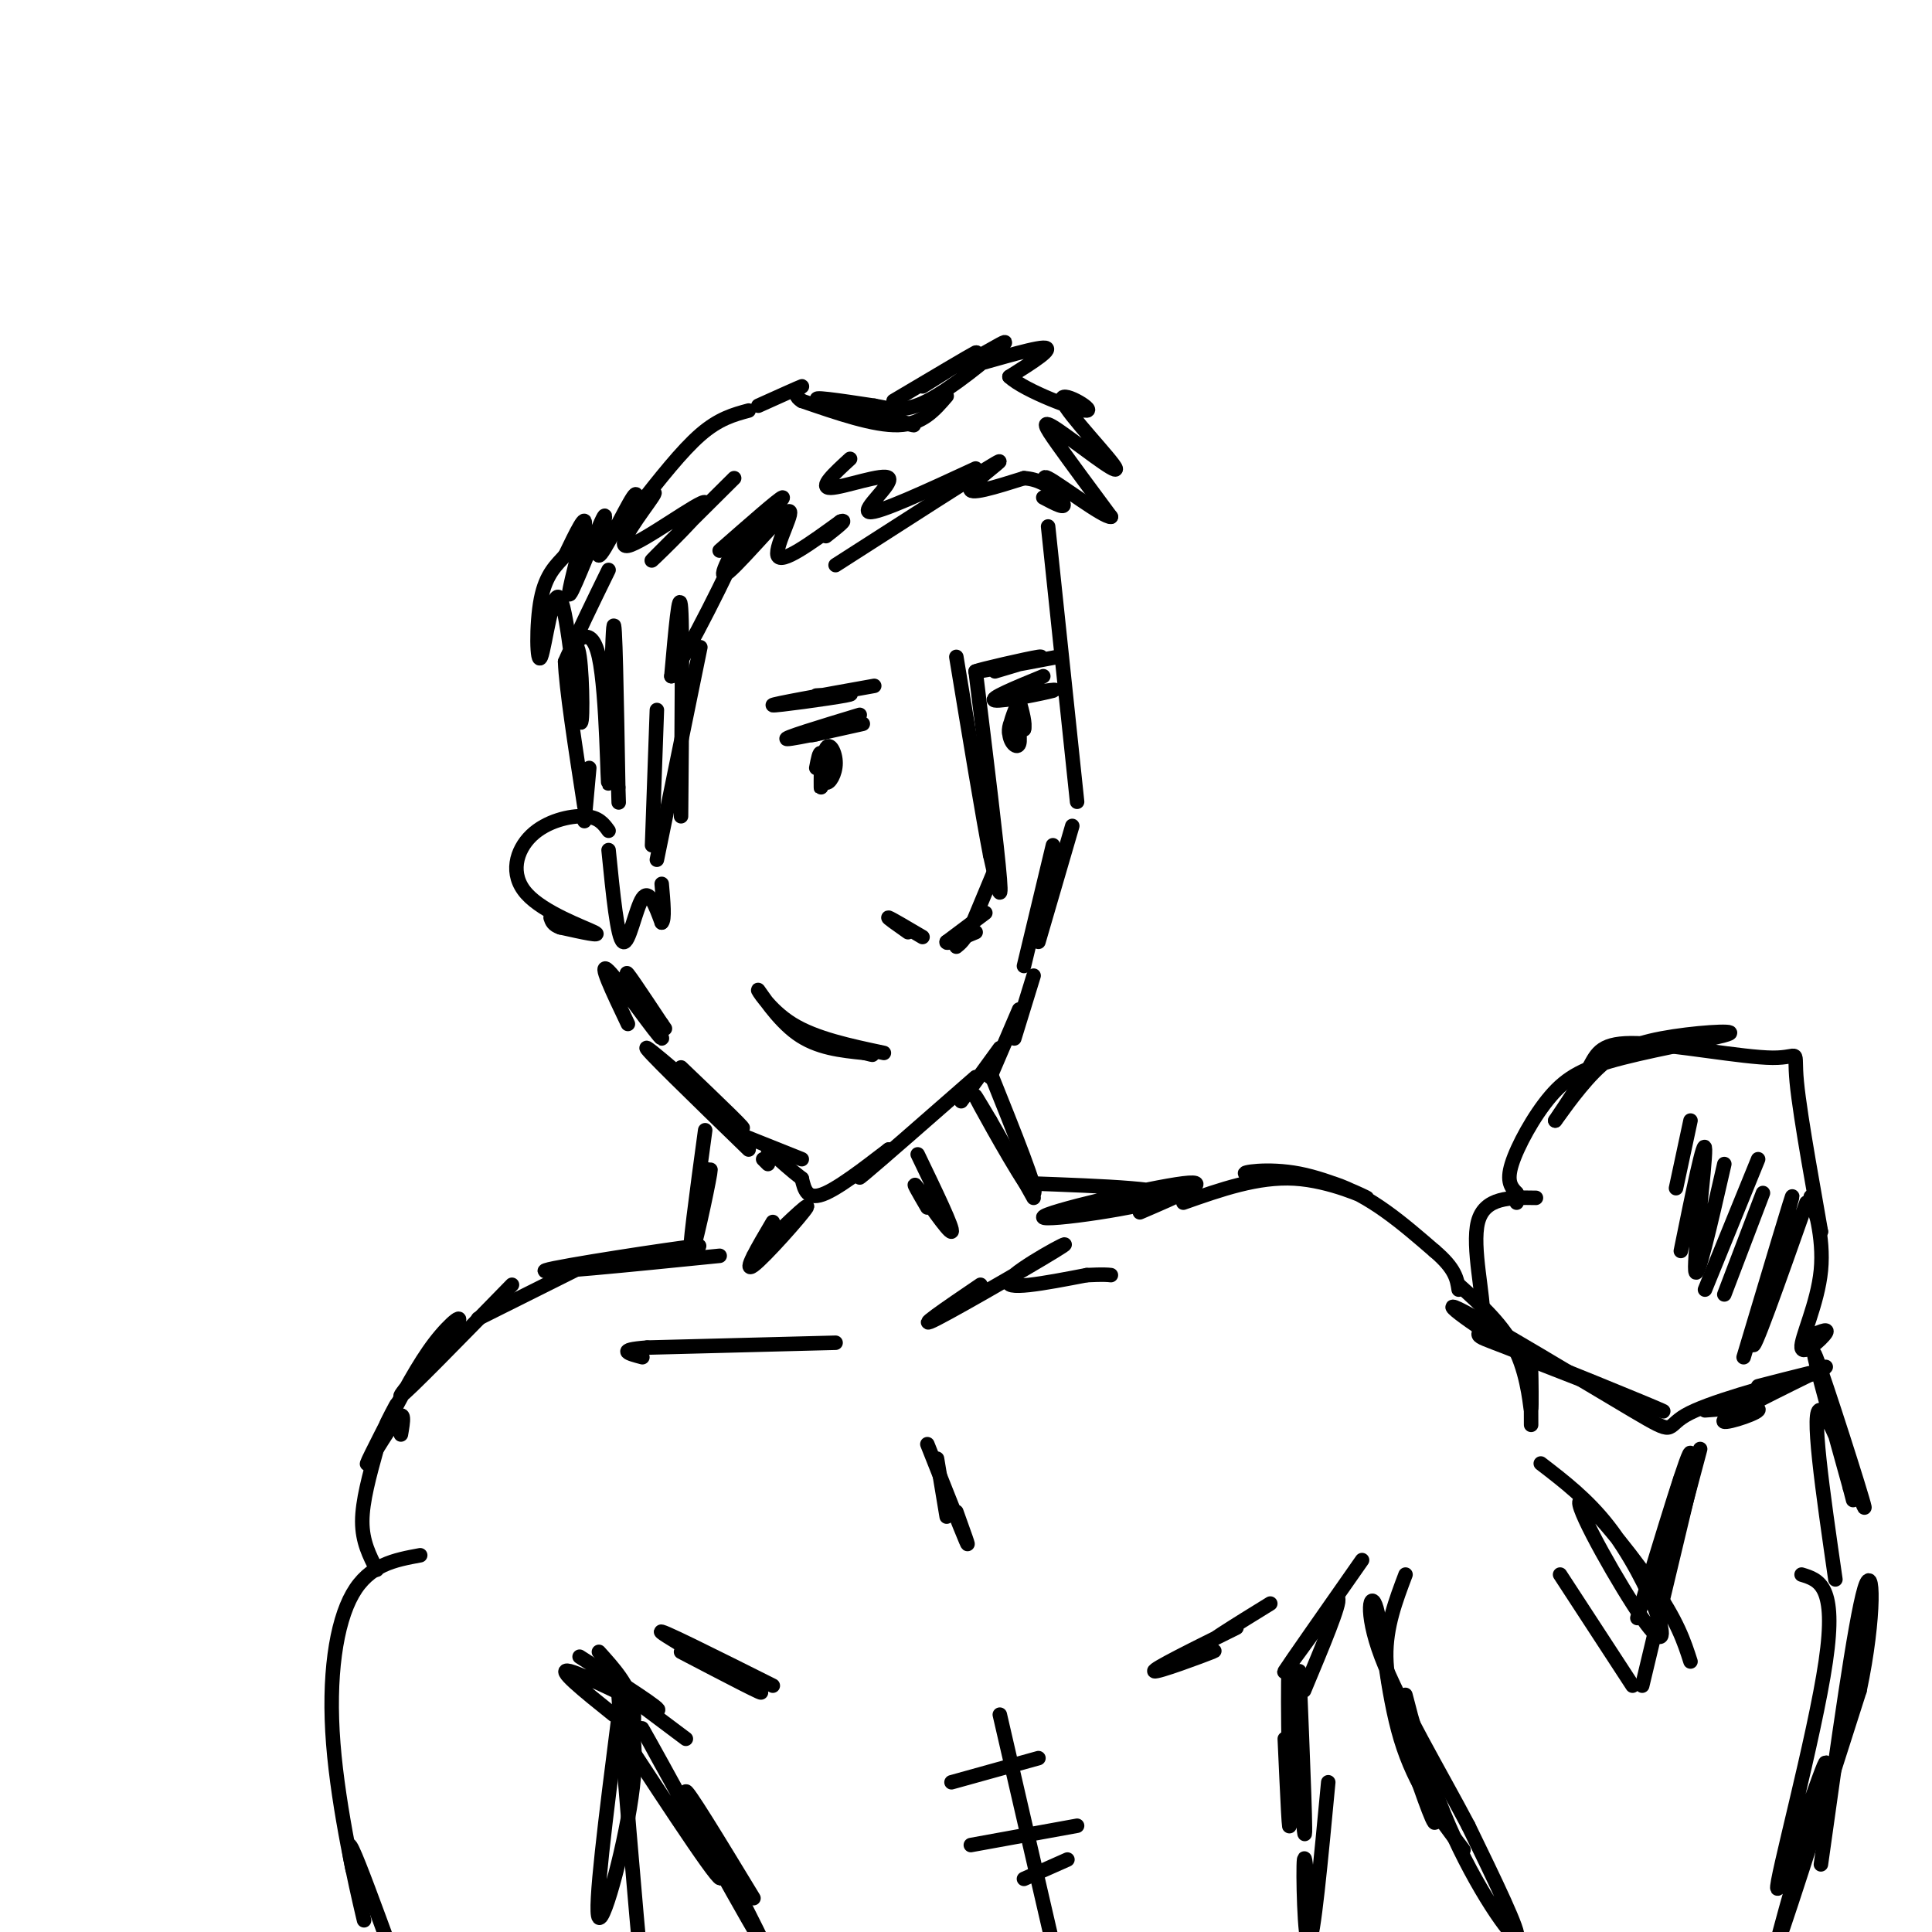 <svg viewBox='0 0 400 400' version='1.1' xmlns='http://www.w3.org/2000/svg' xmlns:xlink='http://www.w3.org/1999/xlink'><g fill='none' stroke='rgb(0,0,0)' stroke-width='3' stroke-linecap='round' stroke-linejoin='round'><path d='M217,109c0.000,0.000 6.000,57.000 6,57'/><path d='M202,139c2.250,18.333 4.500,36.667 5,43c0.500,6.333 -0.750,0.667 -2,-5'/><path d='M205,177c-1.500,-7.667 -4.250,-24.333 -7,-41'/><path d='M206,180c0.000,0.000 -5.000,12.000 -5,12'/><path d='M201,192c-1.333,2.667 -2.167,3.333 -3,4'/><path d='M191,194c-3.250,-1.917 -6.500,-3.833 -7,-4c-0.500,-0.167 1.750,1.417 4,3'/><path d='M204,189c0.000,0.000 -8.000,6.000 -8,6'/><path d='M196,195c-0.333,0.667 2.833,-0.667 6,-2'/><path d='M219,136c-8.822,1.667 -17.644,3.333 -17,3c0.644,-0.333 10.756,-2.667 13,-3c2.244,-0.333 -3.378,1.333 -9,3'/><path d='M216,140c-5.733,2.356 -11.467,4.711 -10,5c1.467,0.289 10.133,-1.489 12,-2c1.867,-0.511 -3.067,0.244 -8,1'/><path d='M211,145c-1.089,2.555 -2.179,5.110 -2,7c0.179,1.890 1.625,3.115 2,2c0.375,-1.115 -0.322,-4.569 -1,-5c-0.678,-0.431 -1.337,2.163 -1,3c0.337,0.837 1.668,-0.081 3,-1'/><path d='M212,151c0.333,-1.167 -0.333,-3.583 -1,-6'/><path d='M181,142c-10.667,1.911 -21.333,3.822 -21,4c0.333,0.178 11.667,-1.378 15,-2c3.333,-0.622 -1.333,-0.311 -6,0'/><path d='M178,148c-8.200,2.489 -16.400,4.978 -15,5c1.400,0.022 12.400,-2.422 15,-3c2.600,-0.578 -3.200,0.711 -9,2'/><path d='M169,152c-1.500,0.333 -0.750,0.167 0,0'/><path d='M169,159c0.333,-1.750 0.667,-3.500 1,-3c0.333,0.500 0.667,3.250 1,6'/><path d='M171,162c0.713,0.351 1.995,-1.772 2,-4c0.005,-2.228 -1.268,-4.561 -2,-3c-0.732,1.561 -0.923,7.018 -1,8c-0.077,0.982 -0.038,-2.509 0,-6'/><path d='M183,218c-7.083,-1.500 -14.167,-3.000 -19,-6c-4.833,-3.000 -7.417,-7.500 -7,-7c0.417,0.500 3.833,6.000 8,9c4.167,3.000 9.083,3.500 14,4'/><path d='M179,218c2.500,0.667 1.750,0.333 1,0'/><path d='M222,171c0.000,0.000 -7.000,24.000 -7,24'/><path d='M218,175c0.000,0.000 -6.000,25.000 -6,25'/><path d='M214,202c0.000,0.000 -4.000,13.000 -4,13'/><path d='M211,209c0.000,0.000 -6.000,14.000 -6,14'/><path d='M207,217c0.000,0.000 -8.000,11.000 -8,11'/><path d='M202,223c-10.000,8.750 -20.000,17.500 -23,20c-3.000,2.500 1.000,-1.250 5,-5'/><path d='M184,238c-1.889,1.356 -9.111,7.244 -13,9c-3.889,1.756 -4.444,-0.622 -5,-3'/><path d='M166,244c-2.000,-1.500 -4.500,-3.750 -7,-6'/><path d='M166,240c0.000,0.000 -15.000,-6.000 -15,-6'/><path d='M159,241c0.000,0.000 -1.000,-1.000 -1,-1'/><path d='M141,221c7.644,7.311 15.289,14.622 12,12c-3.289,-2.622 -17.511,-15.178 -19,-16c-1.489,-0.822 9.756,10.089 21,21'/><path d='M130,212c-3.185,-6.679 -6.369,-13.357 -4,-11c2.369,2.357 10.292,13.750 11,14c0.708,0.250 -5.798,-10.643 -7,-13c-1.202,-2.357 2.899,3.821 7,10'/><path d='M137,212c1.167,1.667 0.583,0.833 0,0'/><path d='M126,172c-1.021,-1.423 -2.041,-2.845 -5,-3c-2.959,-0.155 -7.855,0.959 -11,4c-3.145,3.041 -4.539,8.011 -1,12c3.539,3.989 12.011,6.997 14,8c1.989,1.003 -2.506,0.002 -7,-1'/><path d='M116,192c-1.500,-0.500 -1.750,-1.250 -2,-2'/><path d='M126,176c0.911,9.133 1.822,18.267 3,19c1.178,0.733 2.622,-6.933 4,-9c1.378,-2.067 2.689,1.467 4,5'/><path d='M137,191c0.667,-0.500 0.333,-4.250 0,-8'/><path d='M141,169c0.167,-19.083 0.333,-38.167 0,-43c-0.333,-4.833 -1.167,4.583 -2,14'/><path d='M139,140c3.274,-4.569 12.460,-22.992 14,-27c1.540,-4.008 -4.567,6.400 -3,6c1.567,-0.400 10.806,-11.608 13,-13c2.194,-1.392 -2.659,7.031 -2,9c0.659,1.969 6.829,-2.515 13,-7'/><path d='M174,108c1.667,-0.667 -0.667,1.167 -3,3'/><path d='M173,117c14.733,-9.467 29.467,-18.933 33,-21c3.533,-2.067 -4.133,3.267 -5,5c-0.867,1.733 5.067,-0.133 11,-2'/><path d='M212,99c3.000,0.167 5.000,1.583 7,3'/><path d='M196,82c-2.500,2.917 -5.000,5.833 -10,6c-5.000,0.167 -12.500,-2.417 -20,-5'/><path d='M166,83c-2.711,-1.622 0.511,-3.178 0,-3c-0.511,0.178 -4.756,2.089 -9,4'/><path d='M155,85c-3.083,0.833 -6.167,1.667 -10,5c-3.833,3.333 -8.417,9.167 -13,15'/><path d='M132,105c-2.167,2.500 -1.083,1.250 0,0'/><path d='M130,110c1.311,-4.723 2.621,-9.445 1,-7c-1.621,2.445 -6.175,12.059 -7,12c-0.825,-0.059 2.078,-9.789 1,-8c-1.078,1.789 -6.136,15.097 -7,16c-0.864,0.903 2.468,-10.599 3,-14c0.532,-3.401 -1.734,1.300 -4,6'/><path d='M117,115c-1.703,1.919 -3.960,3.718 -5,9c-1.040,5.282 -0.861,14.048 0,12c0.861,-2.048 2.406,-14.910 4,-12c1.594,2.910 3.237,21.591 4,25c0.763,3.409 0.647,-8.455 0,-13c-0.647,-4.545 -1.823,-1.773 -3,1'/><path d='M117,137c0.167,5.167 2.083,17.583 4,30'/><path d='M170,83c10.378,2.689 20.756,5.378 19,5c-1.756,-0.378 -15.644,-3.822 -19,-5c-3.356,-1.178 3.822,-0.089 11,1'/><path d='M181,84c3.271,0.593 5.950,1.576 11,-1c5.050,-2.576 12.472,-8.709 15,-11c2.528,-2.291 0.162,-0.738 -3,1c-3.162,1.738 -7.121,3.660 -4,3c3.121,-0.660 13.320,-3.903 16,-4c2.680,-0.097 -2.160,2.951 -7,6'/><path d='M209,78c3.073,2.898 14.256,7.141 16,7c1.744,-0.141 -5.950,-4.668 -5,-2c0.950,2.668 10.543,12.529 11,14c0.457,1.471 -8.223,-5.450 -12,-8c-3.777,-2.550 -2.651,-0.729 0,3c2.651,3.729 6.825,9.364 11,15'/><path d='M230,107c-1.464,0.202 -10.625,-6.792 -13,-8c-2.375,-1.208 2.036,3.369 3,5c0.964,1.631 -1.518,0.315 -4,-1'/><path d='M185,83c8.000,-4.750 16.000,-9.500 17,-10c1.000,-0.500 -5.000,3.250 -11,7'/><path d='M145,134c0.000,0.000 -9.000,44.000 -9,44'/><path d='M136,147c0.000,0.000 -1.000,28.000 -1,28'/><path d='M122,159c0.000,0.000 -1.000,11.000 -1,11'/><path d='M149,114c6.167,-5.417 12.333,-10.833 13,-11c0.667,-0.167 -4.167,4.917 -9,10'/><path d='M176,95c-3.298,3.024 -6.595,6.048 -4,6c2.595,-0.048 11.083,-3.167 12,-2c0.917,1.167 -5.738,6.619 -4,7c1.738,0.381 11.869,-4.310 22,-9'/><path d='M152,99c-8.962,8.901 -17.923,17.802 -17,17c0.923,-0.802 11.732,-11.308 11,-12c-0.732,-0.692 -13.005,8.429 -16,9c-2.995,0.571 3.287,-7.408 5,-10c1.713,-2.592 -1.144,0.204 -4,3'/><path d='M126,118c-3.470,7.096 -6.941,14.191 -7,15c-0.059,0.809 3.293,-4.670 5,3c1.707,7.670 1.767,28.488 2,26c0.233,-2.488 0.638,-28.282 1,-32c0.362,-3.718 0.681,14.641 1,33'/><path d='M128,163c0.167,5.500 0.083,2.750 0,0'/><path d='M146,234c-1.778,13.089 -3.556,26.178 -3,26c0.556,-0.178 3.444,-13.622 4,-17c0.556,-3.378 -1.222,3.311 -3,10'/><path d='M144,253c-0.500,2.667 -0.250,4.333 0,6'/><path d='M205,222c5.067,12.622 10.133,25.244 9,25c-1.133,-0.244 -8.467,-13.356 -11,-18c-2.533,-4.644 -0.267,-0.822 2,3'/><path d='M205,232c1.833,3.167 5.417,9.583 9,16'/><path d='M190,239c3.778,7.844 7.556,15.689 7,16c-0.556,0.311 -5.444,-6.911 -7,-9c-1.556,-2.089 0.222,0.956 2,4'/><path d='M160,253c-3.156,5.356 -6.311,10.711 -4,9c2.311,-1.711 10.089,-10.489 11,-12c0.911,-1.511 -5.044,4.244 -11,10'/><path d='M213,245c15.577,0.571 31.155,1.143 28,3c-3.155,1.857 -25.042,5.000 -25,4c0.042,-1.000 22.012,-6.143 29,-7c6.988,-0.857 -1.006,2.571 -9,6'/><path d='M149,260c-19.222,1.933 -38.444,3.867 -36,3c2.444,-0.867 26.556,-4.533 31,-5c4.444,-0.467 -10.778,2.267 -26,5'/><path d='M119,263c0.000,0.000 -20.000,10.000 -20,10'/><path d='M106,266c-11.024,11.292 -22.048,22.583 -23,23c-0.952,0.417 8.167,-10.042 11,-14c2.833,-3.958 -0.619,-1.417 -4,3c-3.381,4.417 -6.690,10.708 -10,17'/><path d='M80,295c-0.638,0.844 2.767,-5.547 2,-4c-0.767,1.547 -5.707,11.032 -6,12c-0.293,0.968 4.059,-6.581 6,-9c1.941,-2.419 1.470,0.290 1,3'/><path d='M173,278c0.000,0.000 -39.000,1.000 -39,1'/><path d='M134,279c-6.667,0.500 -3.833,1.250 -1,2'/><path d='M203,266c-7.167,4.869 -14.333,9.738 -9,7c5.333,-2.738 23.167,-13.083 26,-15c2.833,-1.917 -9.333,4.595 -11,7c-1.667,2.405 7.167,0.702 16,-1'/><path d='M225,264c3.500,-0.167 4.250,-0.083 5,0'/><path d='M192,299c3.500,8.833 7.000,17.667 8,20c1.000,2.333 -0.500,-1.833 -2,-6'/><path d='M194,302c0.000,0.000 2.000,12.000 2,12'/><path d='M263,332c-7.137,4.399 -14.274,8.798 -15,10c-0.726,1.202 4.958,-0.792 3,0c-1.958,0.792 -11.560,4.369 -12,4c-0.440,-0.369 8.280,-4.685 17,-9'/><path d='M160,349c-12.289,-6.156 -24.578,-12.311 -23,-11c1.578,1.311 17.022,10.089 20,12c2.978,1.911 -6.511,-3.044 -16,-8'/><path d='M269,346c0.768,18.810 1.536,37.619 1,33c-0.536,-4.619 -2.375,-32.667 -3,-34c-0.625,-1.333 -0.036,24.048 0,31c0.036,6.952 -0.482,-4.524 -1,-16'/><path d='M282,323c-7.583,10.833 -15.167,21.667 -16,23c-0.833,1.333 5.083,-6.833 11,-15'/><path d='M277,331c0.667,0.667 -3.167,9.833 -7,19'/><path d='M120,343c8.956,5.733 17.911,11.467 16,11c-1.911,-0.467 -14.689,-7.133 -18,-8c-3.311,-0.867 2.844,4.067 9,9'/><path d='M130,351c0.000,0.000 12.000,9.000 12,9'/><path d='M128,358c11.488,17.530 22.976,35.060 21,30c-1.976,-5.060 -17.417,-32.708 -16,-30c1.417,2.708 19.690,35.774 24,43c4.310,7.226 -5.345,-11.387 -15,-30'/><path d='M142,371c-0.167,-1.333 6.917,10.333 14,22'/><path d='M275,369c-1.533,16.289 -3.067,32.578 -4,33c-0.933,0.422 -1.267,-15.022 -1,-17c0.267,-1.978 1.133,9.511 2,21'/><path d='M207,355c0.000,0.000 12.000,52.000 12,52'/><path d='M215,364c0.000,0.000 -18.000,5.000 -18,5'/><path d='M223,378c0.000,0.000 -22.000,4.000 -22,4'/><path d='M221,385c0.000,0.000 -9.000,4.000 -9,4'/><path d='M78,300c-1.500,5.417 -3.000,10.833 -3,15c0.000,4.167 1.500,7.083 3,10'/><path d='M87,322c-5.274,0.970 -10.548,1.940 -14,8c-3.452,6.060 -5.083,17.208 -4,31c1.083,13.792 4.881,30.226 6,35c1.119,4.774 -0.440,-2.113 -2,-9'/><path d='M73,387c-0.667,-3.222 -1.333,-6.778 0,-4c1.333,2.778 4.667,11.889 8,21'/><path d='M124,342c3.083,3.417 6.167,6.833 7,11c0.833,4.167 -0.583,9.083 -2,14'/><path d='M128,356c-2.533,19.867 -5.067,39.733 -4,41c1.067,1.267 5.733,-16.067 7,-27c1.267,-10.933 -0.867,-15.467 -3,-20'/><path d='M128,350c0.644,10.533 3.756,46.867 5,60c1.244,13.133 0.622,3.067 0,-7'/><path d='M245,249c7.716,-2.720 15.432,-5.439 23,-5c7.568,0.439 14.986,4.038 15,4c0.014,-0.038 -7.378,-3.711 -14,-5c-6.622,-1.289 -12.475,-0.193 -11,0c1.475,0.193 10.279,-0.516 18,2c7.721,2.516 14.361,8.258 21,14'/><path d='M297,259c4.333,3.667 4.667,5.833 5,8'/><path d='M291,326c-2.046,5.417 -4.092,10.834 -4,17c0.092,6.166 2.321,13.080 5,21c2.679,7.920 5.806,16.846 5,12c-0.806,-4.846 -5.546,-23.464 -6,-25c-0.454,-1.536 3.378,14.010 9,27c5.622,12.990 13.035,23.426 14,23c0.965,-0.426 -4.517,-11.713 -10,-23'/><path d='M304,378c-5.525,-10.522 -14.337,-25.325 -18,-35c-3.663,-9.675 -2.179,-14.220 -1,-10c1.179,4.220 2.051,17.206 5,27c2.949,9.794 7.974,16.397 13,23'/><path d='M302,266c4.732,4.256 9.464,8.512 12,14c2.536,5.488 2.875,12.208 3,12c0.125,-0.208 0.036,-7.345 0,-8c-0.036,-0.655 -0.018,5.173 0,11'/><path d='M319,303c4.828,3.711 9.656,7.421 14,13c4.344,5.579 8.206,13.025 10,18c1.794,4.975 1.522,7.478 -3,1c-4.522,-6.478 -13.294,-21.936 -13,-24c0.294,-2.064 9.656,9.268 15,17c5.344,7.732 6.672,11.866 8,16'/><path d='M351,303c0.000,0.000 -11.000,46.000 -11,46'/><path d='M373,326c3.656,1.120 7.311,2.239 5,18c-2.311,15.761 -10.589,46.163 -10,47c0.589,0.837 10.043,-27.890 10,-26c-0.043,1.890 -9.584,34.397 -10,37c-0.416,2.603 8.292,-24.699 17,-52'/><path d='M385,350c3.267,-15.289 2.933,-27.511 1,-21c-1.933,6.511 -5.467,31.756 -9,57'/><path d='M348,306c0.000,0.000 -4.000,13.000 -4,13'/><path d='M380,327c-2.625,-18.137 -5.250,-36.274 -3,-35c2.250,1.274 9.375,21.958 9,20c-0.375,-1.958 -8.250,-26.560 -10,-31c-1.750,-4.440 2.625,11.280 7,27'/><path d='M383,308c1.167,4.500 0.583,2.250 0,0'/><path d='M378,283c-9.889,4.867 -19.778,9.733 -21,11c-1.222,1.267 6.222,-1.067 7,-2c0.778,-0.933 -5.111,-0.467 -11,0'/><path d='M374,277c2.397,-1.116 4.794,-2.233 4,-1c-0.794,1.233 -4.780,4.815 -5,3c-0.220,-1.815 3.325,-9.027 4,-16c0.675,-6.973 -1.522,-13.707 -2,-15c-0.478,-1.293 0.761,2.853 2,7'/><path d='M377,255c-0.938,-5.696 -4.282,-23.435 -5,-31c-0.718,-7.565 1.189,-4.956 -5,-5c-6.189,-0.044 -20.474,-2.743 -28,-3c-7.526,-0.257 -8.293,1.926 -10,5c-1.707,3.074 -4.353,7.037 -7,11'/><path d='M322,232c0.188,-0.171 4.158,-6.099 8,-10c3.842,-3.901 7.557,-5.776 14,-7c6.443,-1.224 15.616,-1.798 14,-1c-1.616,0.798 -14.021,2.966 -22,5c-7.979,2.034 -11.533,3.932 -15,8c-3.467,4.068 -6.848,10.305 -8,14c-1.152,3.695 -0.076,4.847 1,6'/><path d='M314,247c0.167,1.333 0.083,1.667 0,2'/><path d='M318,248c-5.330,-0.089 -10.660,-0.179 -12,5c-1.340,5.179 1.311,15.625 1,20c-0.311,4.375 -3.584,2.678 5,6c8.584,3.322 29.024,11.663 32,13c2.976,1.337 -11.512,-4.332 -26,-10'/><path d='M318,282c-9.742,-5.266 -21.096,-13.432 -16,-11c5.096,2.432 26.641,15.463 36,21c9.359,5.537 6.531,3.582 11,1c4.469,-2.582 16.234,-5.791 28,-9'/><path d='M377,284c2.500,-1.000 -5.250,1.000 -13,3'/><path d='M374,249c-5.756,16.311 -11.511,32.622 -11,29c0.511,-3.622 7.289,-27.178 8,-30c0.711,-2.822 -4.644,15.089 -10,33'/><path d='M365,247c0.000,0.000 -8.000,21.000 -8,21'/><path d='M364,240c0.000,0.000 -11.000,27.000 -11,27'/><path d='M357,241c-2.867,12.533 -5.733,25.067 -6,22c-0.267,-3.067 2.067,-21.733 2,-25c-0.067,-3.267 -2.533,8.867 -5,21'/><path d='M350,232c0.000,0.000 -3.000,14.000 -3,14'/><path d='M352,300c-4.289,16.111 -8.578,32.222 -8,29c0.578,-3.222 6.022,-25.778 6,-28c-0.022,-2.222 -5.511,15.889 -11,34'/><path d='M323,326c0.000,0.000 15.000,23.000 15,23'/></g>
</svg>